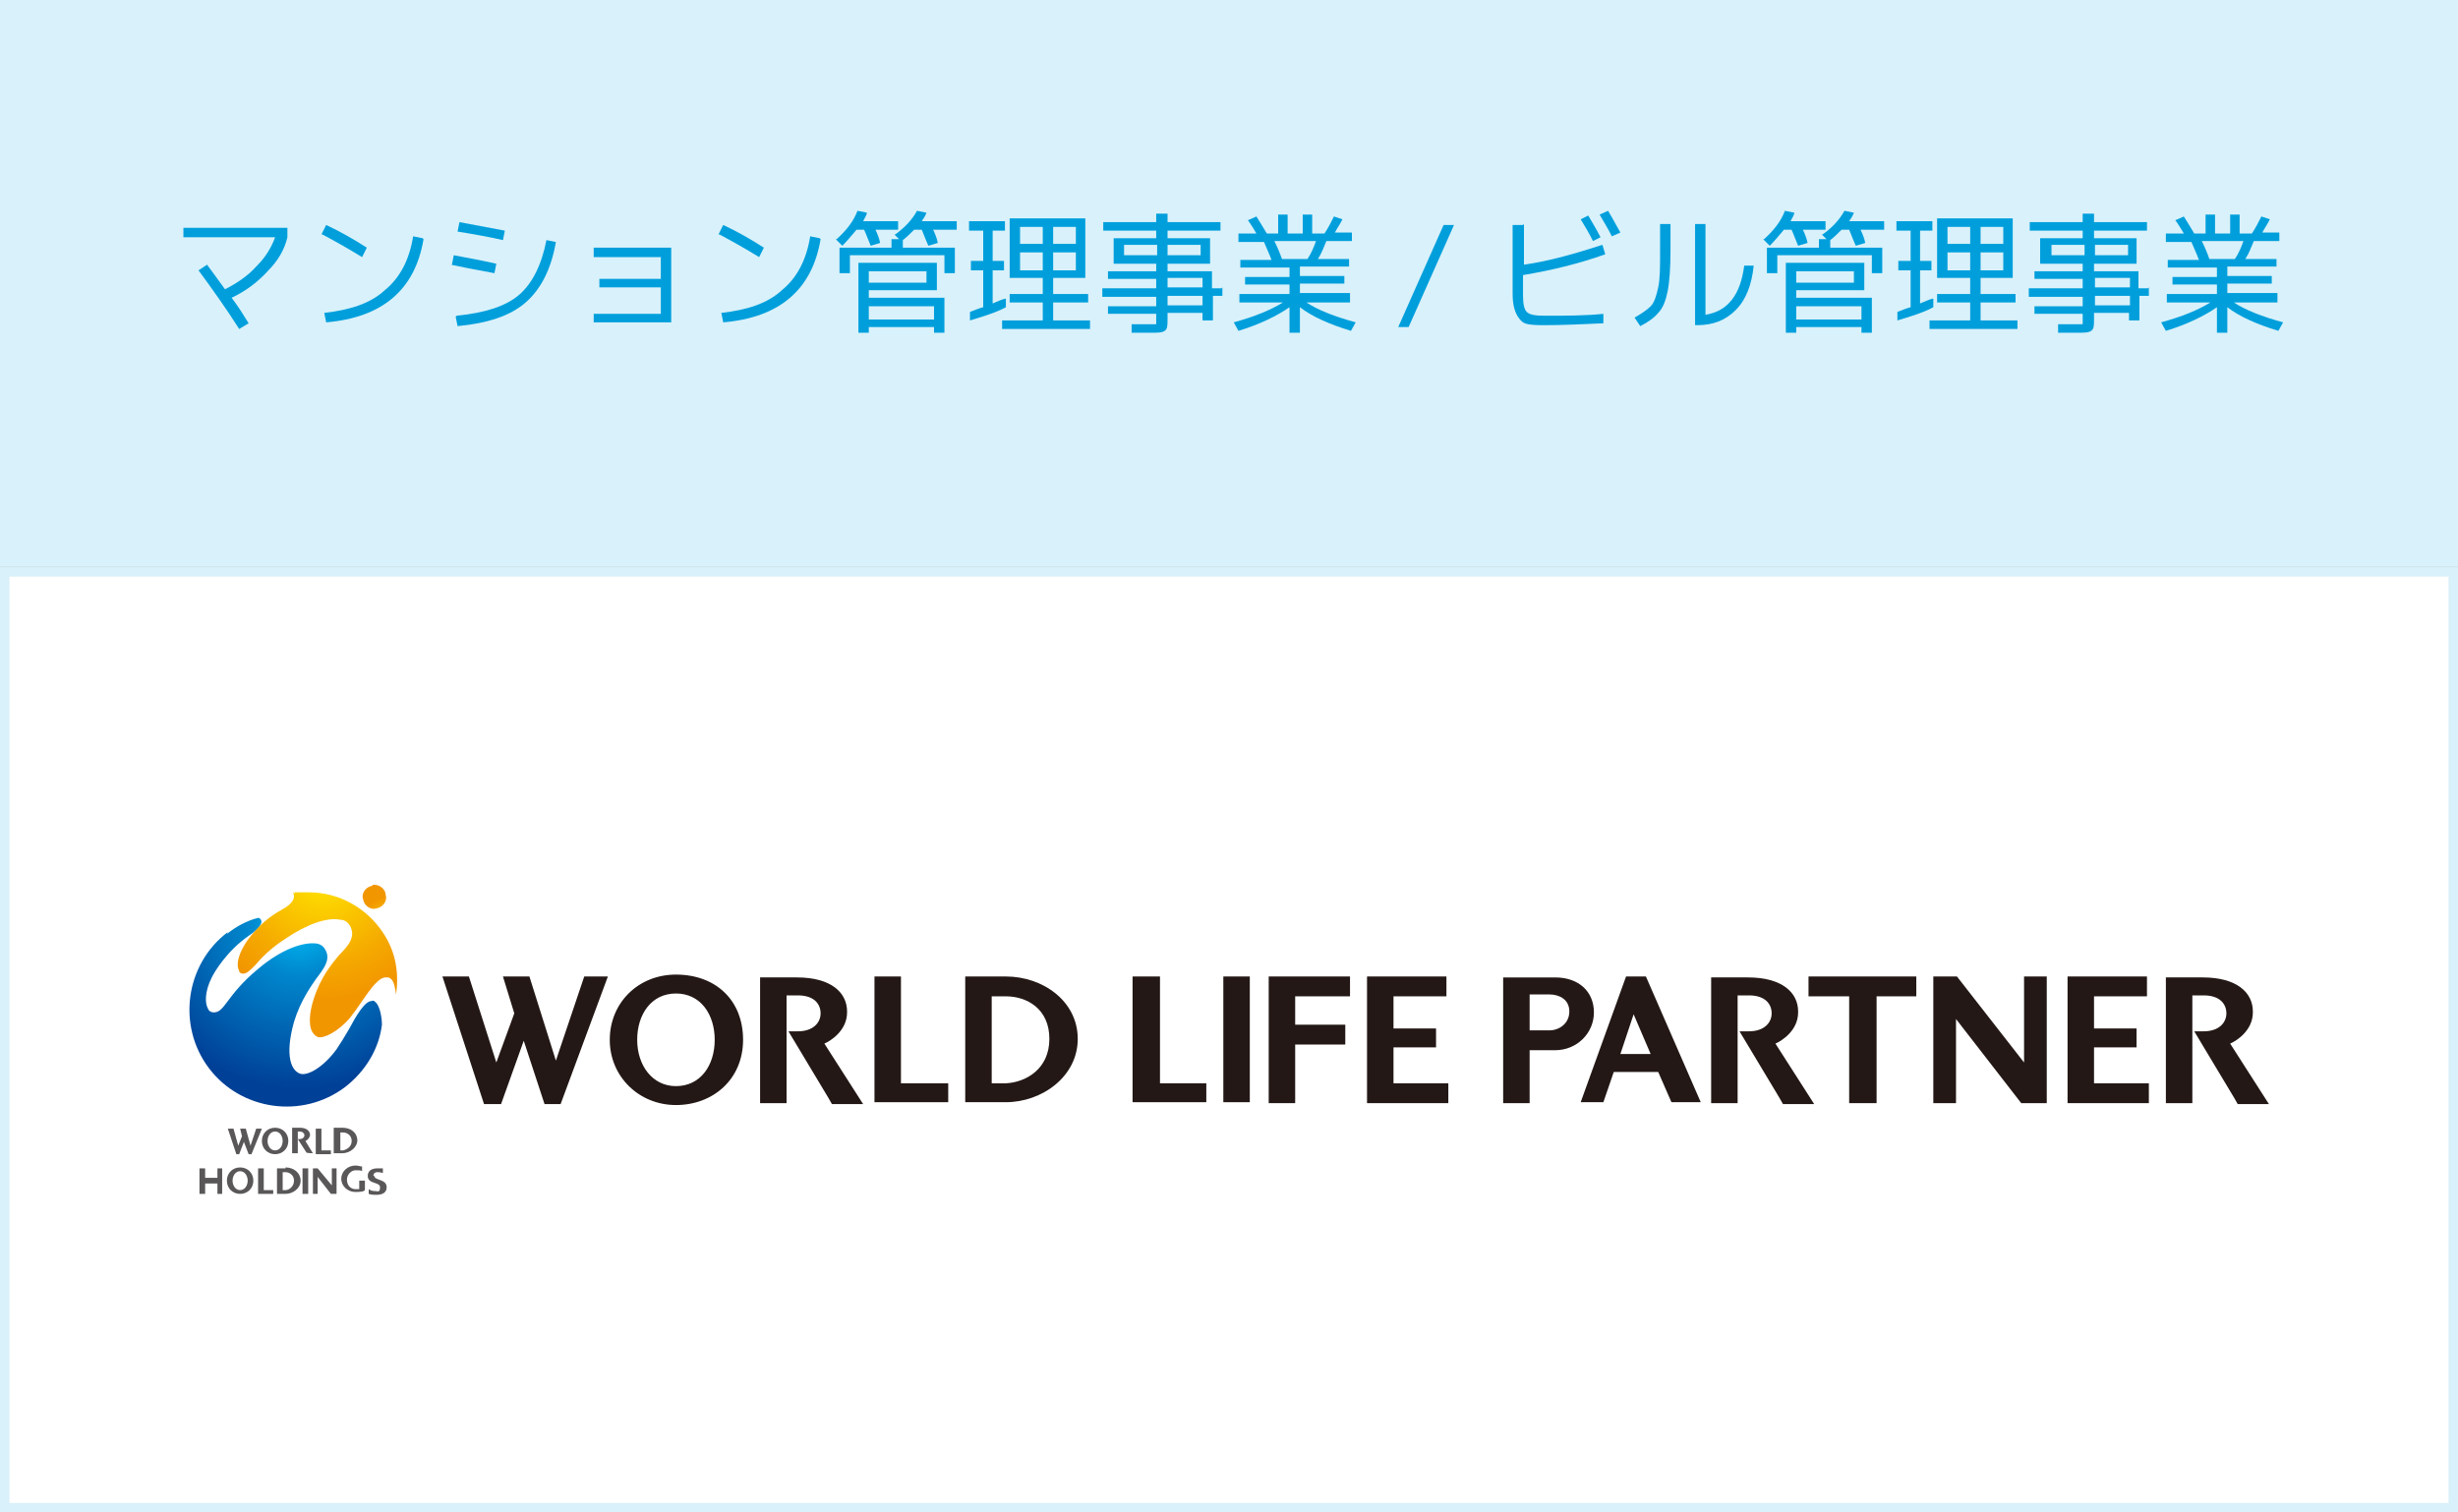 <?xml version="1.0" encoding="UTF-8"?>
<svg id="_レイヤー_1" xmlns="http://www.w3.org/2000/svg" xmlns:xlink="http://www.w3.org/1999/xlink" version="1.1" viewBox="0 0 260 160">
  <rect x="0" y="0" width="260" height="160" fill="#333333" stroke="none"/>
  <!-- Generator: Adobe Illustrator 29.6.0, SVG Export Plug-In . SVG Version: 2.1.1 Build 207)  -->
  <defs>
    <style>
      .st0 {
        fill: none;
      }

      .st1 {
        fill: url(#_名称未設定グラデーション_5);
      }

      .st2 {
        fill: url(#_名称未設定グラデーション_3);
      }

      .st3 {
        fill: #231815;
      }

      .st4 {
        fill: #fff;
      }

      .st5 {
        fill: #595757;
      }

      .st6 {
        fill: #009fdc;
      }

      .st7 {
        fill: #d9f1fa;
      }

      .st8 {
        clip-path: url(#clippath);
      }

      .st9 {
        fill: url(#_名称未設定グラデーション_31);
      }
    </style>
    <radialGradient id="_名称未設定グラデーション_5" data-name="名称未設定グラデーション 5" cx="-10.5" cy="-89.1" fx="-10.5" fy="-89.1" r="17.4" gradientTransform="translate(42.1 187) scale(1)" gradientUnits="userSpaceOnUse">
      <stop offset="0" stop-color="#00aae7"/>
      <stop offset=".1" stop-color="#00aae7"/>
      <stop offset=".3" stop-color="#0087cd"/>
      <stop offset=".8" stop-color="#0054a6"/>
      <stop offset="1" stop-color="#004097"/>
      <stop offset="1" stop-color="#004097"/>
    </radialGradient>
    <radialGradient id="_名称未設定グラデーション_3" data-name="名称未設定グラデーション 3" cx="-8" cy="-94.4" fx="-8" fy="-94.4" r="13.1" gradientTransform="translate(42.1 187) scale(1)" gradientUnits="userSpaceOnUse">
      <stop offset="0" stop-color="#ffe100"/>
      <stop offset=".1" stop-color="#ffe100"/>
      <stop offset=".1" stop-color="#fedd00"/>
      <stop offset=".7" stop-color="#f5aa00"/>
      <stop offset="1" stop-color="#f29600"/>
      <stop offset="1" stop-color="#f29600"/>
    </radialGradient>
    <clipPath id="clippath">
      <path class="st0" d="M39.4,93.7c-.7.1-1.2.8-1,1.4.1.7.8,1.2,1.4,1,.7-.1,1.2-.8,1-1.4,0-.6-.6-1.1-1.2-1.1s-.1,0-.2,0"/>
    </clipPath>
    <radialGradient id="_名称未設定グラデーション_31" data-name="名称未設定グラデーション 3" cx="-135.4" cy="485" fx="-135.4" fy="485" r="1.2" gradientTransform="translate(393.2 1359) scale(2.6 -2.6)" xlink:href="#_名称未設定グラデーション_3"/>
  </defs>
  <g>
    <rect class="st4" x="0" y="60" width="260" height="100"/>
    <path class="st7" d="M259,61v98H1V61h258M260,60H0v100h260V60h0Z"/>
  </g>
  <rect class="st7" x="0" width="260" height="60"/>
  <g>
    <path class="st6" d="M19.4,25.1v-1h11v1c-.3,1.3-1,2.5-2.1,3.6-1,1.1-2.3,2.1-3.8,2.8.7.9,1.3,1.9,1.8,2.7l-1,.6c-1.4-2.2-2.9-4.3-4.3-6.2l.9-.6c.5.7,1.2,1.6,1.9,2.6,1.2-.6,2.4-1.4,3.3-2.4,1-1,1.6-2,2-3.1h-9.9Z"/>
    <path class="st6" d="M34,24.8l.5-1c1.5.7,2.9,1.5,4.3,2.4l-.5,1c-1.3-.8-2.7-1.6-4.2-2.4ZM44.8,25.3c-.9,5.4-4.4,8.3-10.3,8.8l-.2-1c2.7-.3,4.9-1,6.4-2.4,1.6-1.3,2.6-3.2,3-5.7l1,.2Z"/>
    <path class="st6" d="M47.8,28l.2-1c1.6.3,3.2.6,4.5.9l-.2,1c-2.2-.4-3.7-.7-4.6-.9ZM48.3,33.4c3-.3,5.2-1,6.6-2.2,1.4-1.2,2.4-3.2,2.9-5.8l1,.2c-.5,2.9-1.6,5-3.2,6.4-1.6,1.4-4,2.2-7.2,2.5l-.2-1ZM48.4,24.5l.2-1c1.6.3,3.2.6,4.8.9l-.2,1c-1.3-.3-2.9-.6-4.8-.9Z"/>
    <path class="st6" d="M62.8,26.2h8.2v7.9h-8.2v-.9h7.1v-2.8h-6.5v-.9h6.5v-2.3h-7.1v-.9Z"/>
    <path class="st6" d="M76,24.8l.5-1c1.5.7,2.9,1.5,4.3,2.4l-.5,1c-1.3-.8-2.7-1.6-4.2-2.4ZM86.8,25.3c-.9,5.4-4.4,8.3-10.3,8.8l-.2-1c2.7-.3,4.9-1,6.4-2.4,1.6-1.3,2.6-3.2,3-5.7l1,.2Z"/>
    <path class="st6" d="M88.5,25.3c1-.9,1.8-1.9,2.2-3l1,.2c0,.2-.2.5-.4.9h3.7v.9h-2.4c.2.4.4.9.5,1.4l-1,.3c-.3-.7-.5-1.3-.7-1.7h-.8c-.5.6-1,1.2-1.5,1.7l-.7-.7ZM94.7,24.8c1.1-.8,1.8-1.6,2.3-2.5l1,.2c-.1.3-.3.6-.5.9h3.7v.9h-2.5c.2.4.4.9.5,1.4l-1,.3c-.4-.9-.6-1.5-.7-1.7h-.8c-.4.4-.8.8-1.2,1.1v.8h5.5v2.7h-1.1v-1.9h-10v1.9h-1.1v-2.7h5.5v-.9h.8l-.5-.5ZM91.9,34.6v.6h-1.1v-7.4h8.3v2.9h-7.2v.8h8v3.7h-1.1v-.6h-6.9ZM91.9,29.9h6.1v-1.2h-6.1v1.2ZM91.9,33.8h6.9v-1.4h-6.9v1.4Z"/>
    <path class="st6" d="M106.4,31.6v.9c-1.1.6-2.5,1-3.8,1.4v-.9c.5-.2,1-.4,1.4-.5v-3.9h-1.3v-1h1.3v-3.2h-1.5v-1h3.8v1h-1.3v3.2h1.2v1h-1.2v3.5c.5-.2.9-.4,1.3-.5ZM111.4,29.4v1.7h3.7v.9h-3.7v1.9h3.9v.9h-9.3v-.9h4.3v-1.9h-3.5v-.9h3.5v-1.7h-3.5v-6.3h8v6.3h-3.5ZM107.9,25.8h2.4v-1.8h-2.4v1.8ZM110.3,28.6v-1.9h-2.4v1.9h2.4ZM111.4,25.8h2.4v-1.8h-2.4v1.8ZM111.4,28.6h2.4v-1.9h-2.4v1.9Z"/>
    <path class="st6" d="M129.3,30.4v.9h-1v2.6h-1.1v-.8h-3.7v.7c0,.6,0,1-.3,1.2s-.7.2-1.5.2-1.1,0-2,0v-.9c.8,0,1.5,0,1.9,0s.6,0,.7,0c0,0,0-.2,0-.4v-.7h-5.1v-.8h5.1v-1h-5.7v-.9h5.7v-1h-5.1v-.8h5.1v-.8h-4.5v-2.7h4.5v-.8h-5.6v-.9h5.6v-.9h1.2v.9h5.6v.9h-5.6v.8h4.5v2.7h-4.5v.8h4.7v1.8h1ZM118.9,27h3.5v-1.1h-3.5v1.1ZM123.5,27h3.5v-1.1h-3.5v1.1ZM123.5,30.4h3.7v-1h-3.7v1ZM123.5,32.3h3.7v-1h-3.7v1Z"/>
    <path class="st6" d="M142.8,31.1v.9h-4.6c1.2.8,3,1.5,5.2,2.1l-.5.9c-2.3-.7-4.1-1.5-5.4-2.5v2.7h-1.1v-2.7c-1.3.9-3.1,1.8-5.4,2.5l-.5-.9c2.2-.6,3.9-1.3,5.2-2.1h-4.6v-.9h5.3v-1h-4.7v-.8h4.7v-1h-5.2v-.8h3.3c-.3-.8-.6-1.4-.8-1.9h-2.7v-.9h1.9c-.3-.5-.6-1-.9-1.4l.9-.4c.3.5.7,1.1,1.1,1.8h1.2v-2h1v2h1.6v-2h1v2h1.3c.4-.6.7-1.2,1-1.8l.9.3c-.3.6-.6,1-.8,1.4h1.8v.9h-2.7c-.3.7-.5,1.3-.9,1.9h3.3v.8h-5.2v1h4.7v.8h-4.7v1h5.3ZM138.3,27.4c.4-.6.7-1.3.9-1.9h-4.4c.3.6.6,1.3.8,1.9h2.7Z"/>
    <path class="st6" d="M153.8,23.8l-4.8,10.8h-1.1l4.8-10.8h1.1Z"/>
    <path class="st6" d="M161.2,23.7v4.3c2.8-.4,5.5-1.2,8.3-2.1l.3,1c-2.8,1-5.7,1.7-8.7,2.2v2.1c0,.9.1,1.5.4,1.8s.9.4,1.9.4c2.2,0,4.3,0,6.2-.2v1c-2.2.1-4.3.2-6.3.2s-2.2-.2-2.6-.7-.7-1.3-.7-2.6v-7.3h1.1ZM167.2,23.2l.8-.4c.4.7.9,1.5,1.3,2.3l-.8.4c-.4-.8-.8-1.5-1.3-2.3ZM169.2,22.7l.9-.4c.6,1,1,1.8,1.3,2.3l-.9.4c-.4-.8-.9-1.6-1.3-2.3Z"/>
    <path class="st6" d="M175.6,23.7h1.1v2.8c0,1.8-.1,3.3-.3,4.3-.2,1-.5,1.8-1,2.3-.4.5-1.1,1-1.9,1.4l-.6-.9c.7-.4,1.3-.8,1.7-1.2s.6-1.1.8-2c.2-.9.2-2.2.2-3.9v-2.8ZM180.4,33.3c1.2-.2,2.1-.7,2.8-1.6.7-.9,1.1-2.1,1.3-3.6h1c-.2,2-.8,3.6-1.9,4.7s-2.4,1.6-4.1,1.6h-.2v-10.7h1.1v9.6Z"/>
    <path class="st6" d="M186.6,25.3c1-.9,1.8-1.9,2.2-3l1,.2c0,.2-.2.5-.4.9h3.7v.9h-2.4c.2.4.4.9.5,1.4l-1,.3c-.3-.7-.5-1.3-.7-1.7h-.8c-.5.6-1,1.2-1.5,1.7l-.7-.7ZM192.8,24.8c1.1-.8,1.8-1.6,2.3-2.5l1,.2c-.1.3-.3.6-.5.9h3.7v.9h-2.5c.2.4.4.9.5,1.4l-1,.3c-.4-.9-.6-1.5-.7-1.7h-.8c-.4.4-.8.8-1.2,1.1v.8h5.5v2.7h-1.1v-1.9h-10v1.9h-1.1v-2.7h5.5v-.9h.8l-.5-.5ZM190,34.6v.6h-1.1v-7.4h8.3v2.9h-7.2v.8h8v3.7h-1.1v-.6h-6.9ZM190,29.9h6.1v-1.2h-6.1v1.2ZM190,33.8h6.9v-1.4h-6.9v1.4Z"/>
    <path class="st6" d="M204.5,31.6v.9c-1.1.6-2.5,1-3.8,1.4v-.9c.5-.2,1-.4,1.4-.5v-3.9h-1.3v-1h1.3v-3.2h-1.5v-1h3.8v1h-1.3v3.2h1.2v1h-1.2v3.5c.5-.2.9-.4,1.3-.5ZM209.5,29.4v1.7h3.7v.9h-3.7v1.9h3.9v.9h-9.3v-.9h4.3v-1.9h-3.5v-.9h3.5v-1.7h-3.5v-6.3h8v6.3h-3.5ZM206,25.8h2.4v-1.8h-2.4v1.8ZM208.4,28.6v-1.9h-2.4v1.9h2.4ZM209.5,25.8h2.4v-1.8h-2.4v1.8ZM209.5,28.6h2.4v-1.9h-2.4v1.9Z"/>
    <path class="st6" d="M227.3,30.4v.9h-1v2.6h-1.1v-.8h-3.7v.7c0,.6,0,1-.3,1.2s-.7.2-1.5.2-1.1,0-2,0v-.9c.8,0,1.5,0,1.9,0s.6,0,.7,0c0,0,0-.2,0-.4v-.7h-5.1v-.8h5.1v-1h-5.7v-.9h5.7v-1h-5.1v-.8h5.1v-.8h-4.5v-2.7h4.5v-.8h-5.6v-.9h5.6v-.9h1.2v.9h5.6v.9h-5.6v.8h4.5v2.7h-4.5v.8h4.7v1.8h1ZM217,27h3.5v-1.1h-3.5v1.1ZM221.6,27h3.5v-1.1h-3.5v1.1ZM221.6,30.4h3.7v-1h-3.7v1ZM221.6,32.3h3.7v-1h-3.7v1Z"/>
    <path class="st6" d="M240.9,31.1v.9h-4.6c1.2.8,3,1.5,5.2,2.1l-.5.9c-2.3-.7-4.1-1.5-5.4-2.5v2.7h-1.1v-2.7c-1.3.9-3.1,1.8-5.4,2.5l-.5-.9c2.2-.6,3.9-1.3,5.2-2.1h-4.6v-.9h5.3v-1h-4.7v-.8h4.7v-1h-5.2v-.8h3.3c-.3-.8-.6-1.4-.8-1.9h-2.7v-.9h1.9c-.3-.5-.6-1-.9-1.4l.9-.4c.3.5.7,1.1,1.1,1.8h1.2v-2h1v2h1.6v-2h1v2h1.3c.4-.6.7-1.2,1-1.8l.9.3c-.3.6-.6,1-.8,1.4h1.8v.9h-2.7c-.3.7-.5,1.3-.9,1.9h3.3v.8h-5.2v1h4.7v.8h-4.7v1h5.3ZM236.4,27.4c.4-.6.7-1.3.9-1.9h-4.4c.3.6.6,1.3.8,1.9h2.7Z"/>
  </g>
  <g>
    <g>
      <path class="st5" d="M25.4,123.5c-.8,0-1.4.6-1.4,1.4s.6,1.4,1.4,1.4,1.4-.6,1.4-1.4-.6-1.4-1.4-1.4M25.4,125.9c-.5,0-.8-.5-.8-1s.3-1,.8-1,.8.5.8,1-.3,1-.8,1"/>
      <polygon class="st5" points="27.9 123.6 27.3 123.6 27.3 126.3 28.9 126.3 28.9 125.9 27.9 125.9 27.9 123.6"/>
      <path class="st5" d="M30.2,123.6h-.9v2.7h.9c.8,0,1.6-.6,1.6-1.4s-.7-1.4-1.6-1.4M30.2,125.9h-.3v-1.9h.3c.4,0,.9.3.9.9s-.5,1-.9,1"/>
      <polygon class="st5" points="23 123.6 23 124.6 21.7 124.6 21.7 123.6 21.1 123.6 21.1 126.3 21.7 126.3 21.7 125.2 23 125.2 23 126.3 23.5 126.3 23.5 123.6 23 123.6"/>
      <rect class="st5" x="32" y="123.6" width=".6" height="2.7"/>
      <polygon class="st5" points="35.1 125.4 33.6 123.6 33.1 123.6 33.1 126.3 33.6 126.3 33.6 124.5 35 126.3 35.6 126.3 35.6 123.6 35.1 123.6 35.1 125.4"/>
      <path class="st5" d="M38,125.8c-.1,0-.2,0-.4,0-.5,0-.9-.4-.9-1s.5-1,.9-1,.6,0,.7.1v-.5c-.2,0-.4-.1-.7-.1-.8,0-1.5.6-1.5,1.4s.7,1.4,1.5,1.4.9-.1,1-.2v-1h-.6v.7Z"/>
      <path class="st5" d="M39.5,124.4c0-.3.2-.4.4-.4s.3,0,.6.1v-.5c-.3,0-.4,0-.6,0-.5,0-1,.2-1,.8,0,.9,1.3.6,1.3,1.2s-.3.4-.5.4-.4,0-.7-.2v.5c.3.1.5.1.8.1.6,0,1.1-.2,1.1-.8,0-.9-1.3-.7-1.3-1.2"/>
      <polygon class="st5" points="26.5 121.2 26 119.4 25.4 119.4 25.6 120.2 25.2 121.2 24.7 119.4 24.1 119.4 25 122.1 25.3 122.1 25.8 120.8 26.3 122.1 26.6 122.1 27.7 119.4 27.1 119.4 26.5 121.2"/>
      <path class="st5" d="M29.1,119.3c-.8,0-1.4.6-1.4,1.4s.6,1.4,1.4,1.4,1.4-.6,1.4-1.4-.6-1.4-1.4-1.4M29.1,121.7c-.5,0-.8-.5-.8-1s.3-1,.8-1,.8.5.8,1-.3,1-.8,1"/>
      <path class="st5" d="M32.8,120.1c0-.4-.3-.8-1.1-.8h-.8v2.7h.6v-1.6h0s0-.7,0-.7h.2c.3,0,.5.2.5.4s-.2.4-.5.4h-.2l.9,1.4h0c0,.1.7.1.7.1l-.8-1.3c.1,0,.5-.3.5-.7"/>
      <polygon class="st5" points="35 121.7 34 121.7 34 119.4 33.4 119.4 33.4 122.1 35 122.1 35 121.7"/>
      <path class="st5" d="M37.8,120.7c0-.9-.7-1.4-1.6-1.4h-.9v2.7h.9c.8,0,1.6-.6,1.6-1.4M36,119.8h.3c.4,0,.9.3.9.9s-.5.9-.9,1h-.3v-1.9Z"/>
      <path class="st1" d="M24.1,98.6c-4.5,3.4-5.4,9.9-2,14.4,3.4,4.5,9.9,5.4,14.4,2,2.2-1.7,3.6-4.1,3.9-6.6,0-.7-.2-2-.7-2.4-.1-.1-.2-.2-.4-.1-.7,0-1.6,1.5-2.4,3-.4.7-.9,1.5-1.3,2.1-1.4,1.9-3,2.8-3.8,2.6-1-.3-1.7-1.9-.7-5.5.7-2.3,1.9-3.9,2.3-4.5h0c.9-1.2,1.7-2.2.9-3.3-.2-.3-.6-.5-1-.5-1.2-.1-3.4.5-6,2.7-1.7,1.4-2.6,2.6-3.2,3.4-.6.8-.9,1.2-1.5,1.2-.2,0-.5-.1-.6-.4-.3-.5-.4-1.7.4-3.3.3-.6,1.6-2.8,3.9-4.4,1.2-.8,1.5-1.4,1.3-1.7,0,0-.1-.2-.3-.2-1.2.3-2.3.9-3.3,1.7"/>
      <path class="st2" d="M31,94.5c0,0,0,.1.1.2,0,.2.1.8-1.4,1.6-2.2,1.2-3.5,3.1-3.8,3.6-.8,1.3-.9,2.3-.6,2.8,0,.2.2.3.4.3.4,0,.7-.3,1.3-.9.6-.7,1.5-1.7,3.2-2.8,2.2-1.5,4.4-2.3,5.8-2,.5,0,.8.3,1,.6.7,1.2-.2,2.2-1.1,3.1h0c-.4.5-1.6,1.8-2.4,3.8-.6,1.5-.8,2.7-.7,3.6.1.9.6,1.2.8,1.3.6.2,2.1-.5,3.4-2,.4-.5.9-1.2,1.3-1.8.9-1.3,1.8-2.6,2.6-2.5.2,0,.3,0,.5.2.3.3.4,1,.5,1.6.3-2.2,0-4.4-1.3-6.4-1.8-2.8-4.8-4.4-7.9-4.4s-1,0-1.6.1"/>
      <g class="st8">
        <rect class="st9" x="38.3" y="93.6" width="2.7" height="2.6"/>
      </g>
    </g>
    <path class="st3" d="M172.4,103.3h-.4l-4.8,13.3h2.4l1.1-3.2h4.7l1.4,3.2h3.1l-5.8-13.3h-1.7ZM174.6,111.5h-3.2l1.4-4.2,1.8,4.2Z"/>
    <path class="st3" d="M238.3,107c0-2-1.7-3.6-5.3-3.6h-3.9v13.3h2.8v-7.9h0s0-3.5,0-3.5h1.2c1.7,0,2.4.9,2.4,1.9s-.8,1.9-2.4,1.9h-1l4.2,7,.4.7h3.3s-4.1-6.4-4.1-6.4c.7-.3,2.4-1.4,2.4-3.3"/>
    <path class="st3" d="M190.2,107c0-2-1.7-3.6-5.3-3.6h-3.9v13.3h2.8v-7.9h0s0-3.5,0-3.5h1.2c1.7,0,2.4.9,2.4,1.9s-.8,1.9-2.4,1.9h-1l4.2,7,.4.7h3.3s-4.1-6.4-4.1-6.4c.7-.3,2.4-1.4,2.4-3.3"/>
    <polygon class="st3" points="221.5 110.8 226 110.8 226 108.8 221.5 108.8 221.5 105.4 227.1 105.4 227.1 103.3 218.7 103.3 218.7 116.7 227.3 116.7 227.3 114.6 221.5 114.6 221.5 110.8"/>
    <polygon class="st3" points="147.4 110.8 151.9 110.8 151.9 108.8 147.4 108.8 147.4 105.4 153 105.4 153 103.3 144.6 103.3 144.6 116.7 153.2 116.7 153.2 114.6 147.4 114.6 147.4 110.8"/>
    <polygon class="st3" points="122.7 103.3 119.8 103.3 119.8 116.6 127.6 116.6 127.6 114.6 122.7 114.6 122.7 103.3"/>
    <polygon class="st3" points="191.3 105.4 195.6 105.4 195.6 116.7 198.5 116.7 198.5 105.4 202.7 105.4 202.7 103.3 191.3 103.3 191.3 105.4"/>
    <rect class="st3" x="129.4" y="103.3" width="2.8" height="13.3"/>
    <polygon class="st3" points="58.8 112.2 56 103.3 53.2 103.3 54.4 107.2 52.5 112.4 49.6 103.3 46.8 103.3 51.2 116.8 53 116.8 55.4 110.1 57.6 116.8 59.3 116.8 64.3 103.3 61.8 103.3 58.8 112.2"/>
    <path class="st3" d="M71.5,103.1c-4,0-7,3-7,6.9s3.1,6.9,7,6.9,7.1-2.7,7.1-6.9-2.9-6.9-7.1-6.9M71.5,114.9c-2.5,0-4.1-2.2-4.1-4.9s1.5-4.9,4.1-4.9,4.1,2.2,4.1,4.9-1.5,4.9-4.1,4.9"/>
    <path class="st3" d="M89.6,107c0-2-1.7-3.6-5.3-3.6h-3.9v13.3h2.8v-7.9h0s0-3.5,0-3.5h1.2c1.7,0,2.4.9,2.4,1.9s-.8,1.9-2.4,1.9h-1l4.2,7,.4.7h3.3s-4.1-6.4-4.1-6.4c.7-.3,2.4-1.4,2.4-3.3"/>
    <polygon class="st3" points="95.3 103.3 92.5 103.3 92.5 116.6 100.3 116.6 100.3 114.6 95.3 114.6 95.3 103.3"/>
    <path class="st3" d="M106.4,103.3h-4.3v13.3h4.3c3.8,0,7.6-2.7,7.6-6.7s-3.7-6.6-7.6-6.6M106.4,114.6h-1.5v-9.2h1.5c2.2,0,4.6,1.3,4.6,4.5s-2.5,4.6-4.6,4.7"/>
    <polygon class="st3" points="214.1 112.4 207 103.3 204.5 103.3 204.5 116.7 206.9 116.7 206.9 107.8 213.8 116.7 216.5 116.7 216.5 103.3 214.1 103.3 214.1 112.4"/>
    <polygon class="st3" points="137 110.5 142.3 110.5 142.3 108.4 137 108.4 137 105.4 142.8 105.4 142.8 103.3 134.2 103.3 134.2 116.7 137 116.7 137 110.5"/>
    <path class="st3" d="M159,116.7v-13.3h5.5c2.5,0,4.1,1.5,4.1,3.7s-1.8,4-4.1,4h-2.7v5.6h-2.8ZM163.9,109c1,0,2.1-.7,2.1-2s-1.1-1.8-2.1-1.8h-2.1v3.8h2.1Z"/>
  </g>
</svg>